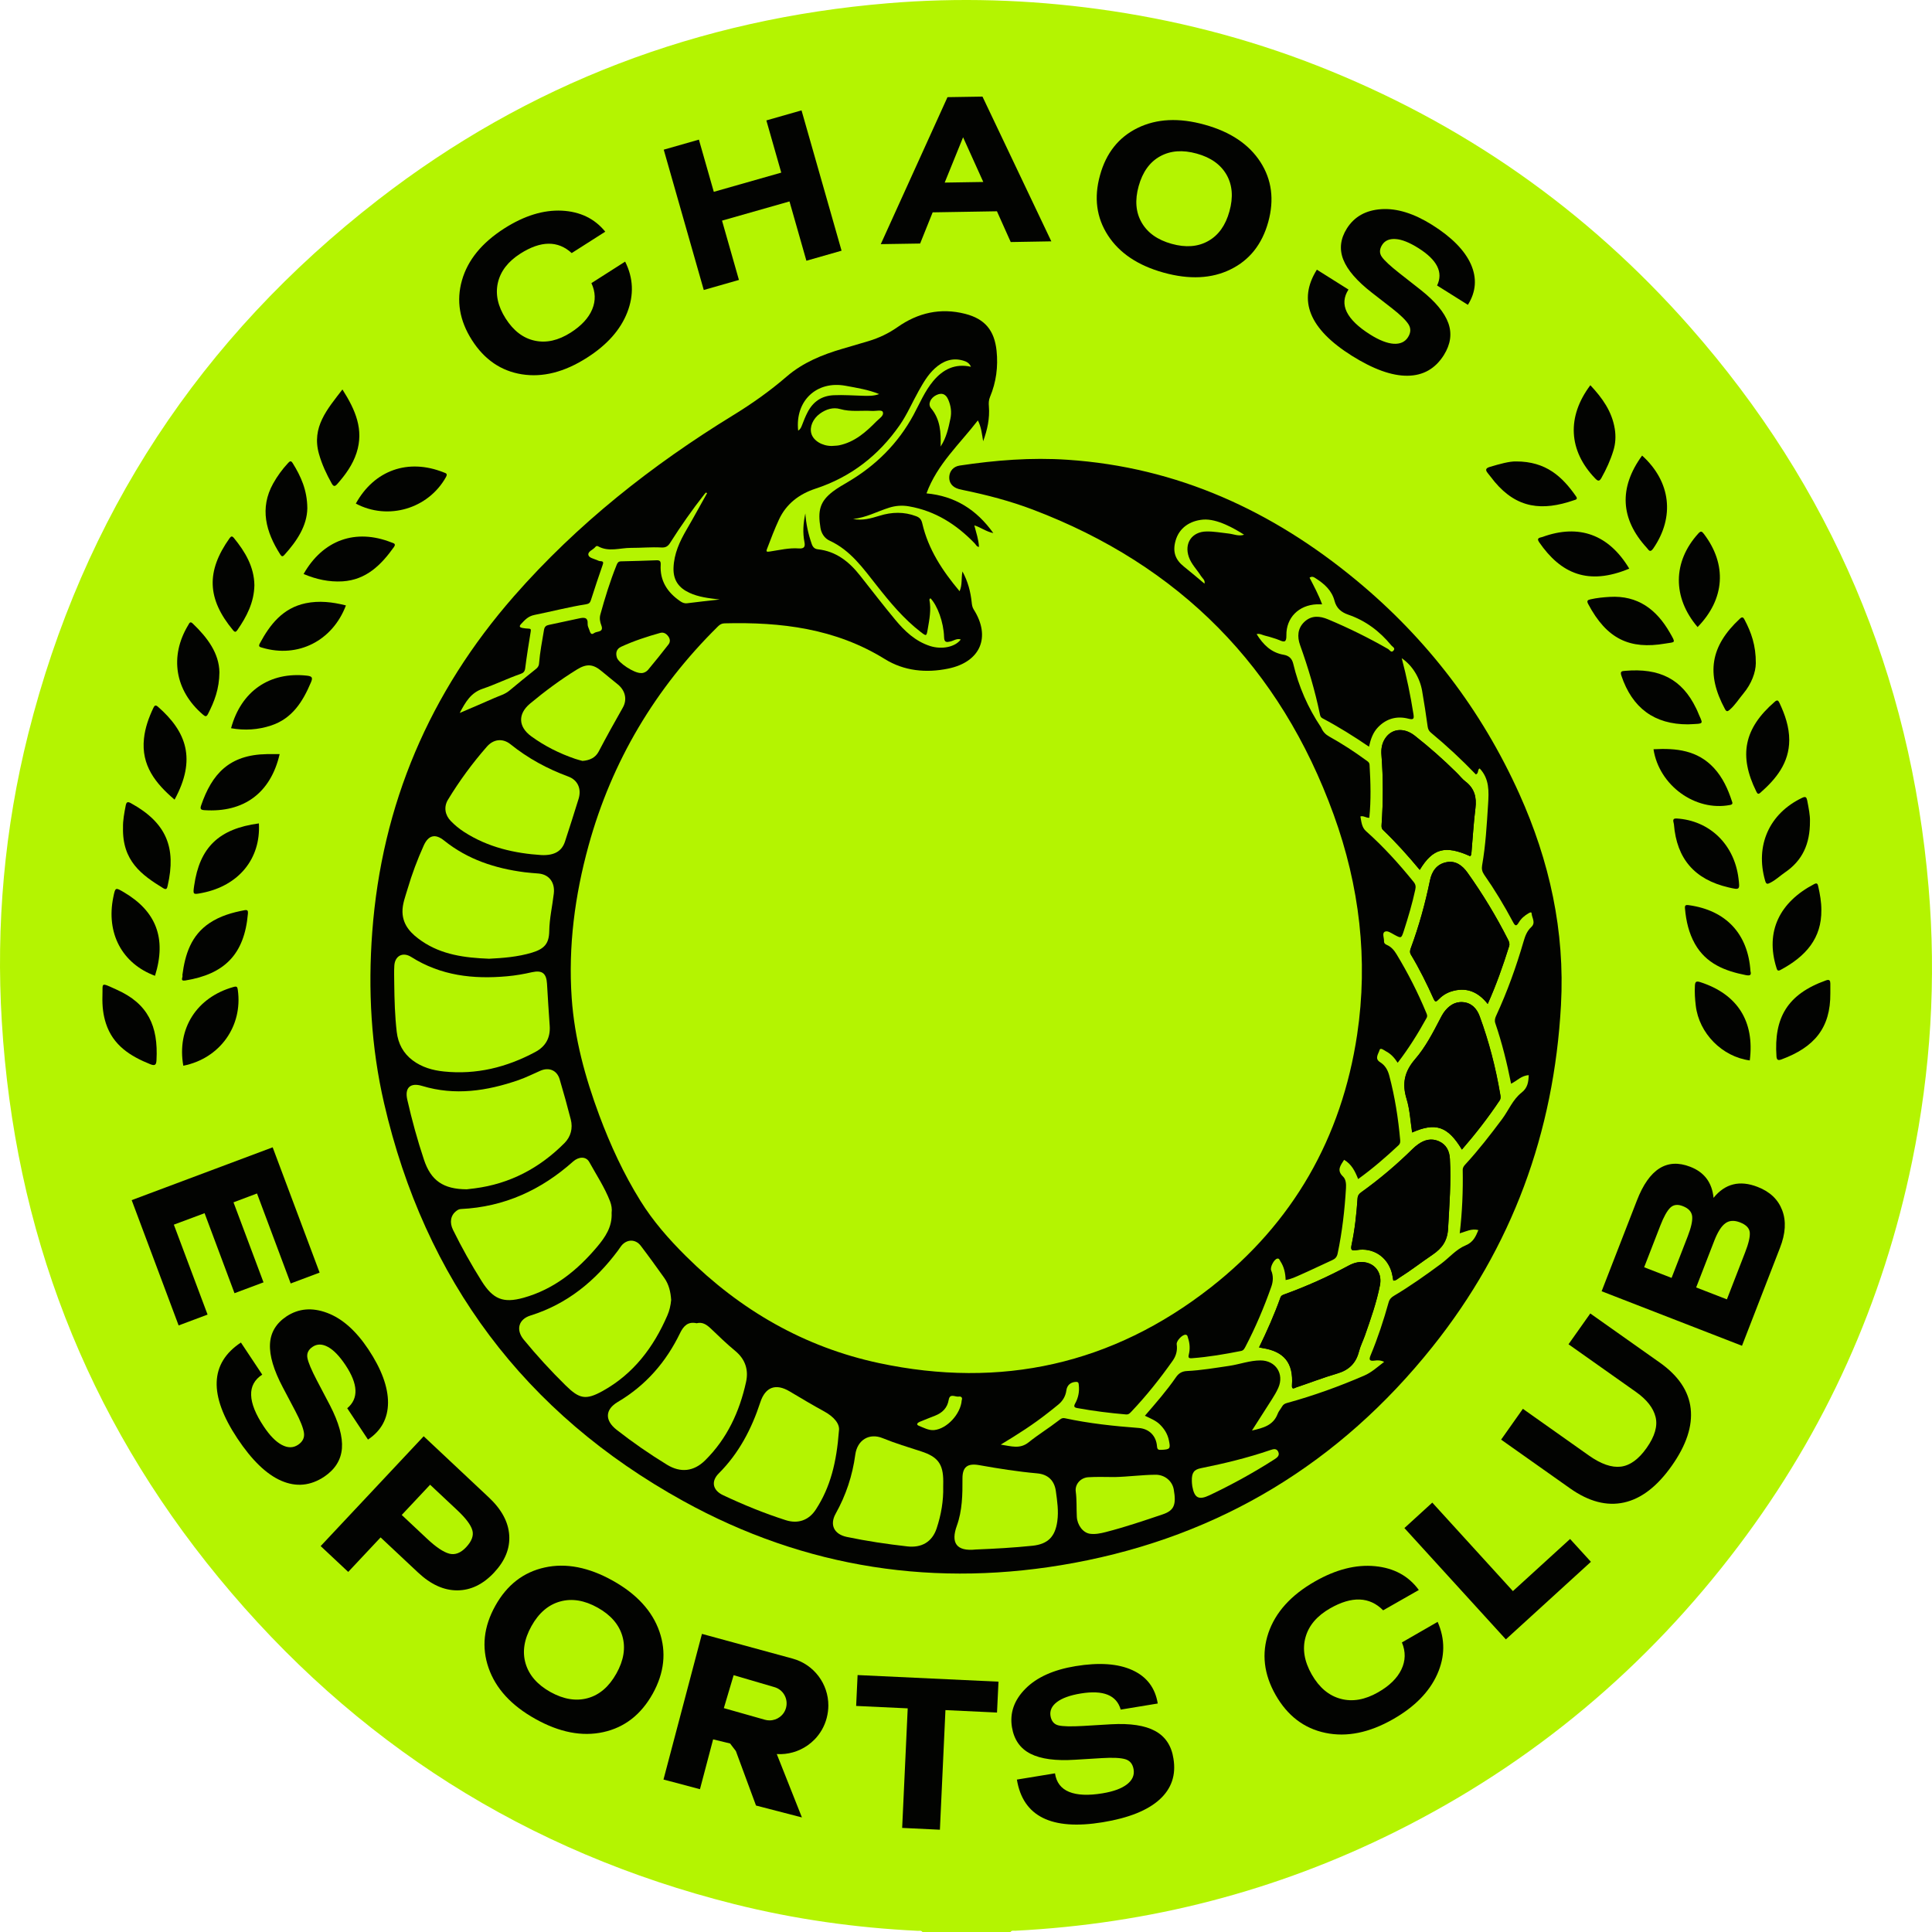 <svg width="100" height="100" viewBox="0 0 100 100" fill="none" xmlns="http://www.w3.org/2000/svg">
<path d="M52.305 100C50.785 100 49.265 100 47.745 100C47.68 99.906 47.584 99.945 47.5 99.939C44.288 99.784 41.122 99.338 38.005 98.557C27.251 95.859 18.344 90.203 11.315 81.655C4.447 73.304 0.752 63.675 0.094 52.887C-0.213 47.858 0.232 42.887 1.459 37.996C4.299 26.692 10.376 17.476 19.567 10.345C27.335 4.322 36.172 0.981 45.96 0.168C49.601 -0.136 53.235 -0.023 56.859 0.471C60.735 1 64.498 1.959 68.138 3.383C75.671 6.33 82.119 10.843 87.464 16.911C94.78 25.217 98.891 34.911 99.824 45.937C100.228 50.696 99.934 55.425 98.972 60.105C97.468 67.416 94.483 74.06 89.987 80.015C85.23 86.317 79.331 91.265 72.263 94.793C66.057 97.892 59.476 99.58 52.554 99.935C52.467 99.942 52.366 99.903 52.305 100Z" fill="#B4F401"/>
<path d="M50.888 22.838C50.824 22.473 50.795 22.108 50.614 21.76C49.672 22.983 48.507 24.029 47.955 25.537C49.423 25.675 50.54 26.369 51.414 27.593C51.027 27.512 50.769 27.296 50.43 27.192C50.527 27.57 50.653 27.925 50.672 28.306C50.553 28.303 50.517 28.193 50.453 28.128C49.507 27.147 48.41 26.444 47.045 26.208C46.696 26.147 46.354 26.172 46.018 26.279C45.399 26.473 44.818 26.799 44.153 26.86C44.634 26.96 45.082 26.831 45.525 26.695C46.163 26.498 46.793 26.479 47.425 26.721C47.616 26.795 47.693 26.899 47.738 27.096C48.048 28.435 48.778 29.542 49.668 30.601C49.817 30.272 49.746 29.943 49.817 29.578C50.104 30.11 50.236 30.63 50.294 31.172C50.307 31.305 50.324 31.428 50.401 31.55C51.301 32.971 50.749 34.265 49.078 34.607C47.932 34.843 46.796 34.73 45.805 34.117C43.243 32.528 40.422 32.189 37.501 32.264C37.353 32.267 37.256 32.328 37.156 32.428C33.925 35.621 31.67 39.388 30.463 43.771C29.753 46.351 29.407 48.981 29.591 51.657C29.736 53.752 30.288 55.767 31.018 57.729C31.592 59.269 32.28 60.76 33.148 62.155C33.803 63.211 34.626 64.147 35.507 65.021C38.315 67.81 41.626 69.728 45.502 70.554C51.811 71.897 57.578 70.622 62.665 66.639C66.922 63.307 69.445 58.895 70.246 53.549C70.827 49.666 70.365 45.847 69.032 42.17C66.266 34.533 61.061 29.262 53.457 26.376C52.289 25.933 51.079 25.617 49.852 25.365C49.775 25.349 49.701 25.333 49.623 25.311C49.294 25.217 49.117 24.991 49.133 24.684C49.149 24.378 49.352 24.145 49.675 24.097C51.524 23.819 53.38 23.671 55.252 23.797C60.938 24.177 65.853 26.437 70.197 30.03C73.864 33.061 76.684 36.754 78.64 41.092C80.205 44.566 81.006 48.197 80.796 52.022C80.434 58.62 78.269 64.55 74.141 69.715C69.349 75.716 63.162 79.489 55.6 80.894C48.484 82.214 41.674 81.184 35.346 77.682C27.155 73.15 21.994 66.245 19.88 57.106C19.206 54.191 19.044 51.228 19.267 48.245C19.761 41.628 22.239 35.84 26.606 30.856C29.882 27.118 33.735 24.077 37.96 21.485C38.934 20.888 39.861 20.23 40.725 19.484C41.568 18.761 42.562 18.357 43.611 18.051C44.059 17.922 44.511 17.789 44.96 17.654C45.495 17.492 45.992 17.257 46.457 16.931C47.513 16.188 48.681 15.92 49.952 16.243C50.982 16.505 51.469 17.102 51.582 18.151C51.669 18.98 51.563 19.778 51.243 20.546C51.175 20.707 51.169 20.866 51.185 21.037C51.234 21.656 51.105 22.25 50.888 22.838Z" fill="#020301"/>
<path d="M94.273 47.106C94.289 48.555 93.483 49.497 92.153 50.207C92.004 50.285 91.982 50.197 91.95 50.097C91.353 48.203 92.127 46.686 93.902 45.76C94.067 45.673 94.086 45.773 94.112 45.883C94.202 46.286 94.276 46.689 94.273 47.106Z" fill="#020301"/>
<path d="M11.96 37.693C12.48 35.769 13.965 34.756 15.891 34.972C16.166 35.004 16.195 35.082 16.095 35.317C15.675 36.311 15.133 37.186 14.039 37.55C13.361 37.776 12.667 37.818 11.96 37.693Z" fill="#020301"/>
<path d="M15.714 29.71C16.714 27.948 18.409 27.344 20.261 28.077C20.371 28.119 20.516 28.138 20.387 28.319C19.725 29.245 18.954 30.013 17.731 30.091C17.03 30.133 16.362 29.984 15.714 29.71Z" fill="#020301"/>
<path d="M17.724 20.159C18.399 21.217 18.844 22.241 18.454 23.442C18.254 24.058 17.883 24.568 17.46 25.049C17.34 25.185 17.266 25.198 17.169 25.023C16.895 24.536 16.663 24.035 16.511 23.5C16.114 22.112 16.94 21.179 17.724 20.159Z" fill="#020301"/>
<path d="M84.33 29.432C82.206 30.32 80.79 29.694 79.666 28.064C79.502 27.828 79.728 27.831 79.837 27.793C81.725 27.105 83.271 27.667 84.33 29.432Z" fill="#020301"/>
<path d="M17.905 31.337C17.208 33.177 15.414 34.074 13.574 33.525C13.467 33.493 13.355 33.48 13.445 33.309C13.977 32.318 14.639 31.473 15.82 31.224C16.524 31.079 17.214 31.16 17.905 31.337Z" fill="#020301"/>
<path d="M83.317 30.895C84.772 30.808 85.743 31.547 86.431 32.747C86.754 33.312 86.721 33.222 86.186 33.312C84.369 33.622 83.171 33.093 82.203 31.26C82.113 31.089 82.184 31.053 82.326 31.021C82.652 30.947 82.984 30.914 83.317 30.895Z" fill="#020301"/>
<path d="M90.604 50.269C90.659 50.469 90.588 50.514 90.365 50.472C89.281 50.259 88.306 49.878 87.728 48.852C87.412 48.29 87.273 47.674 87.215 47.035C87.199 46.867 87.234 46.825 87.412 46.851C89.332 47.116 90.478 48.329 90.604 50.269Z" fill="#020301"/>
<path d="M86.776 42.364C88.487 42.467 89.765 43.703 89.984 45.462C90.058 46.069 90.058 46.069 89.461 45.93C87.712 45.52 86.786 44.455 86.641 42.661C86.634 42.561 86.515 42.354 86.776 42.364Z" fill="#020301"/>
<path d="M18.418 26.065C19.37 24.339 21.123 23.716 22.959 24.449C23.072 24.494 23.185 24.507 23.082 24.694C22.168 26.333 20.084 26.953 18.418 26.065Z" fill="#020301"/>
<path d="M78.472 23.884C80.021 23.881 80.867 24.674 81.577 25.694C81.683 25.846 81.551 25.865 81.47 25.891C79.831 26.459 78.524 26.32 77.365 24.942C77.243 24.797 77.136 24.642 77.013 24.497C76.881 24.339 76.881 24.239 77.101 24.171C77.617 24.016 78.13 23.874 78.472 23.884Z" fill="#020301"/>
<path d="M87.37 37.492C85.63 37.496 84.488 36.65 83.923 34.975C83.846 34.743 83.949 34.736 84.11 34.723C85.905 34.565 87.06 35.156 87.786 36.653C87.806 36.692 87.828 36.731 87.844 36.773C88.141 37.525 88.306 37.444 87.37 37.492Z" fill="#020301"/>
<path d="M8.023 50.507C6.319 49.875 5.483 48.303 5.864 46.441C5.97 45.918 5.97 45.921 6.429 46.192C8.068 47.164 8.633 48.555 8.023 50.507Z" fill="#020301"/>
<path d="M9.488 55.162C9.146 53.239 10.182 51.619 12.086 51.086C12.267 51.034 12.286 51.086 12.309 51.238C12.573 53.119 11.376 54.788 9.488 55.162Z" fill="#020301"/>
<path d="M13.4 42.619C13.503 44.452 12.354 45.846 10.46 46.218C9.982 46.311 9.982 46.311 10.05 45.84C10.334 43.855 11.331 42.897 13.4 42.619Z" fill="#020301"/>
<path d="M90.568 54.888C89.138 54.697 87.941 53.484 87.773 52.054C87.731 51.712 87.709 51.367 87.728 51.021C87.738 50.802 87.806 50.77 88.012 50.837C89.933 51.46 90.826 52.867 90.568 54.888Z" fill="#020301"/>
<path d="M9.44 50.472C9.579 49.394 9.892 48.413 10.85 47.774C11.399 47.409 12.015 47.232 12.658 47.112C12.829 47.08 12.841 47.154 12.832 47.29C12.648 49.413 11.609 50.42 9.592 50.75C9.285 50.798 9.491 50.559 9.44 50.472Z" fill="#020301"/>
<path d="M84.995 23.58C86.489 24.933 86.692 26.763 85.572 28.39C85.401 28.635 85.334 28.461 85.24 28.358C83.868 26.866 83.781 25.246 84.995 23.58Z" fill="#020301"/>
<path d="M13.167 30.291C13.151 31.182 12.767 31.915 12.286 32.612C12.209 32.722 12.157 32.732 12.067 32.625C10.708 30.989 10.669 29.568 11.883 27.857C11.96 27.751 12.015 27.735 12.106 27.845C12.693 28.564 13.155 29.342 13.167 30.291Z" fill="#020301"/>
<path d="M94.738 51.409C94.754 53.219 93.896 54.21 92.208 54.836C92.03 54.901 91.962 54.862 91.95 54.678C91.814 52.69 92.505 51.46 94.515 50.744C94.696 50.679 94.735 50.757 94.738 50.908C94.738 51.076 94.738 51.241 94.738 51.409Z" fill="#020301"/>
<path d="M93.683 42.506C93.689 43.693 93.286 44.545 92.392 45.155C92.137 45.33 91.911 45.549 91.63 45.691C91.478 45.769 91.417 45.778 91.362 45.581C90.839 43.764 91.578 42.106 93.279 41.295C93.466 41.205 93.505 41.27 93.541 41.431C93.618 41.828 93.695 42.222 93.683 42.506Z" fill="#020301"/>
<path d="M87.867 32.457C86.557 30.921 86.579 29.074 87.903 27.615C88.035 27.47 88.086 27.496 88.193 27.635C89.4 29.22 89.284 31.008 87.867 32.457Z" fill="#020301"/>
<path d="M5.302 51.541C5.328 50.85 5.17 50.834 6.045 51.228C7.652 51.948 8.197 53.097 8.1 54.875C8.088 55.104 8.033 55.185 7.781 55.085C6.742 54.668 5.848 54.107 5.48 52.964C5.348 52.548 5.286 52.119 5.302 51.541Z" fill="#020301"/>
<path d="M92.611 38.31C92.605 39.485 91.943 40.305 91.117 41.031C90.998 41.137 90.959 41.073 90.904 40.966C89.994 39.12 90.255 37.709 91.866 36.318C91.998 36.205 92.046 36.263 92.105 36.383C92.392 36.993 92.611 37.622 92.611 38.31Z" fill="#020301"/>
<path d="M15.907 26.311C15.891 27.215 15.372 28.003 14.713 28.729C14.626 28.826 14.571 28.8 14.51 28.706C13.761 27.535 13.426 26.305 14.139 25.026C14.352 24.645 14.607 24.294 14.904 23.974C14.988 23.884 15.055 23.816 15.149 23.971C15.572 24.652 15.901 25.362 15.907 26.311Z" fill="#020301"/>
<path d="M9.036 41.389C8.049 40.55 7.303 39.614 7.452 38.229C7.51 37.667 7.7 37.144 7.939 36.638C8 36.505 8.059 36.479 8.178 36.583C9.646 37.867 10.179 39.291 9.036 41.389Z" fill="#020301"/>
<path d="M11.357 34.798C11.35 35.656 11.095 36.315 10.766 36.954C10.679 37.122 10.618 37.083 10.502 36.986C9.056 35.75 8.762 33.974 9.743 32.354C9.801 32.257 9.837 32.138 9.979 32.276C10.737 33.003 11.341 33.81 11.357 34.798Z" fill="#020301"/>
<path d="M14.474 39.033C14.01 41.05 12.612 42.07 10.576 41.934C10.376 41.921 10.356 41.857 10.408 41.695C10.966 40.066 11.857 39.065 13.813 39.033C14.026 39.029 14.239 39.033 14.474 39.033Z" fill="#020301"/>
<path d="M85.585 38.781C86.757 38.716 87.867 38.829 88.722 39.762C89.168 40.249 89.436 40.837 89.639 41.456C89.668 41.54 89.719 41.634 89.545 41.666C87.748 42.011 85.873 40.656 85.585 38.781Z" fill="#020301"/>
<path d="M6.367 42.832C6.358 42.467 6.432 42.083 6.506 41.699C6.542 41.515 6.6 41.476 6.771 41.57C8.623 42.587 9.127 43.881 8.681 45.83C8.652 45.959 8.63 46.085 8.452 45.975C7.326 45.285 6.325 44.562 6.367 42.832Z" fill="#020301"/>
<path d="M82.316 19.939C82.939 20.601 83.436 21.298 83.581 22.202C83.642 22.586 83.62 22.964 83.507 23.325C83.358 23.816 83.145 24.281 82.894 24.729C82.781 24.936 82.703 24.907 82.558 24.755C81.186 23.325 81.086 21.576 82.316 19.939Z" fill="#020301"/>
<path d="M90.881 34.336C90.872 34.801 90.662 35.388 90.239 35.895C90.004 36.176 89.81 36.492 89.529 36.738C89.416 36.834 89.361 36.844 89.284 36.702C88.299 34.878 88.525 33.445 90.058 32.022C90.187 31.902 90.239 31.963 90.3 32.08C90.639 32.725 90.888 33.397 90.881 34.336Z" fill="#020301"/>
<path d="M70.404 42.264C70.565 42.199 70.701 42.341 70.875 42.328C70.969 41.415 70.943 40.502 70.888 39.588C70.878 39.449 70.782 39.404 70.691 39.339C70.088 38.897 69.458 38.49 68.806 38.126C68.619 38.022 68.487 37.89 68.403 37.7C68.393 37.68 68.384 37.658 68.374 37.642C67.696 36.631 67.219 35.534 66.938 34.355C66.87 34.071 66.702 33.936 66.444 33.891C65.799 33.781 65.385 33.374 65.043 32.822C65.211 32.777 65.344 32.874 65.482 32.903C65.624 32.932 65.76 32.98 65.899 33.022C66.005 33.054 66.112 33.087 66.215 33.132C66.467 33.242 66.589 33.261 66.583 32.89C66.567 31.967 67.228 31.321 68.154 31.279C68.232 31.276 68.309 31.279 68.432 31.279C68.248 30.779 68.009 30.343 67.783 29.901C67.922 29.804 68.019 29.881 68.119 29.946C68.561 30.23 68.936 30.569 69.074 31.098C69.174 31.479 69.42 31.689 69.784 31.815C70.681 32.122 71.414 32.674 72.014 33.406C72.076 33.481 72.24 33.542 72.127 33.674C72.011 33.813 71.93 33.642 71.856 33.597C70.849 33.019 69.81 32.506 68.739 32.057C68.306 31.876 67.883 31.844 67.519 32.183C67.157 32.522 67.138 32.961 67.293 33.393C67.712 34.562 68.064 35.747 68.316 36.96C68.335 37.051 68.355 37.128 68.448 37.177C69.278 37.616 70.068 38.109 70.859 38.649C70.946 38.255 71.066 37.909 71.333 37.635C71.769 37.186 72.308 37.047 72.899 37.199C73.176 37.27 73.196 37.196 73.16 36.964C73.008 35.995 72.808 35.036 72.553 34.068C73.089 34.433 73.486 35.059 73.609 35.76C73.718 36.376 73.809 36.993 73.896 37.612C73.915 37.745 73.964 37.838 74.064 37.922C74.883 38.6 75.658 39.323 76.391 40.085C76.549 40.027 76.465 39.824 76.588 39.775C77.097 40.311 77.065 40.973 77.023 41.631C76.955 42.69 76.897 43.749 76.713 44.798C76.684 44.969 76.713 45.117 76.817 45.269C77.368 46.057 77.862 46.877 78.314 47.726C78.414 47.913 78.479 47.974 78.611 47.748C78.731 47.545 78.911 47.39 79.118 47.271C79.173 47.238 79.273 47.183 79.276 47.277C79.289 47.513 79.508 47.758 79.253 47.99C79.04 48.187 78.94 48.449 78.863 48.72C78.479 50.04 78.017 51.328 77.439 52.577C77.381 52.703 77.349 52.826 77.398 52.965C77.743 53.978 78.001 55.015 78.214 56.093C78.524 55.938 78.756 55.667 79.127 55.651C79.111 56.006 79.076 56.303 78.756 56.554C78.301 56.909 78.088 57.468 77.749 57.923C77.146 58.73 76.533 59.524 75.852 60.263C75.774 60.347 75.71 60.425 75.71 60.554C75.729 61.638 75.687 62.72 75.555 63.837C75.884 63.74 76.174 63.578 76.52 63.669C76.381 64.011 76.249 64.298 75.868 64.457C75.371 64.66 75.016 65.096 74.587 65.415C73.796 65.999 72.996 66.568 72.15 67.071C72.008 67.155 71.918 67.252 71.872 67.42C71.614 68.343 71.314 69.257 70.946 70.141C70.849 70.373 70.872 70.461 71.146 70.425C71.291 70.406 71.453 70.396 71.643 70.49C71.288 70.761 70.991 71.038 70.607 71.203C69.307 71.765 67.974 72.246 66.609 72.62C66.489 72.652 66.412 72.707 66.354 72.811C66.283 72.936 66.179 73.049 66.131 73.182C65.902 73.782 65.379 73.911 64.801 74.044C65.163 73.479 65.505 72.949 65.841 72.417C65.96 72.23 66.076 72.036 66.166 71.832C66.483 71.113 66.028 70.415 65.243 70.415C64.692 70.415 64.172 70.615 63.63 70.696C62.9 70.803 62.174 70.929 61.438 70.964C61.184 70.977 61.013 71.074 60.867 71.287C60.386 71.984 59.828 72.623 59.26 73.279C59.544 73.417 59.818 73.521 60.028 73.724C60.267 73.957 60.435 74.224 60.502 74.554C60.593 74.99 60.564 75.022 60.106 75.044C59.954 75.051 59.899 75.028 59.886 74.857C59.844 74.325 59.486 73.95 58.934 73.911C57.653 73.814 56.378 73.679 55.119 73.408C54.968 73.376 54.89 73.453 54.793 73.527C54.29 73.918 53.745 74.25 53.251 74.647C52.786 75.022 52.347 74.854 51.798 74.773C52.689 74.237 53.493 73.721 54.248 73.124C54.432 72.978 54.619 72.836 54.797 72.685C55.016 72.497 55.155 72.259 55.194 71.971C55.229 71.694 55.419 71.535 55.697 71.526C55.846 71.523 55.829 71.629 55.839 71.703C55.875 72.033 55.813 72.352 55.652 72.639C55.565 72.798 55.597 72.853 55.762 72.882C56.597 73.033 57.437 73.14 58.282 73.211C58.418 73.224 58.486 73.143 58.563 73.062C59.341 72.242 60.041 71.361 60.693 70.438C60.877 70.18 60.951 69.899 60.906 69.582C60.88 69.405 61.196 69.073 61.367 69.085C61.471 69.095 61.471 69.189 61.493 69.257C61.587 69.537 61.603 69.828 61.532 70.115C61.493 70.27 61.532 70.312 61.69 70.302C62.549 70.238 63.394 70.093 64.24 69.925C64.369 69.899 64.411 69.802 64.466 69.702C64.989 68.701 65.427 67.665 65.802 66.603C65.902 66.319 65.915 66.038 65.795 65.754C65.728 65.596 65.941 65.186 66.105 65.147C66.212 65.121 66.231 65.218 66.27 65.28C66.46 65.567 66.534 65.89 66.544 66.254C66.828 66.209 67.073 66.087 67.322 65.977C67.874 65.735 68.413 65.47 68.961 65.222C69.113 65.154 69.197 65.063 69.236 64.883C69.471 63.766 69.6 62.636 69.668 61.496C69.681 61.28 69.665 61.041 69.513 60.896C69.168 60.567 69.394 60.315 69.571 60.031C69.959 60.26 70.139 60.625 70.297 61.028C71.053 60.483 71.734 59.892 72.392 59.276C72.476 59.195 72.482 59.111 72.473 59.004C72.373 57.881 72.198 56.767 71.908 55.673C71.83 55.379 71.695 55.141 71.43 54.976C71.133 54.792 71.353 54.54 71.404 54.353C71.446 54.201 71.63 54.356 71.73 54.411C71.982 54.54 72.172 54.743 72.344 55.008C72.918 54.263 73.399 53.488 73.841 52.687C73.899 52.581 73.854 52.493 73.815 52.403C73.383 51.361 72.87 50.357 72.285 49.391C72.163 49.188 72.011 49.007 71.785 48.91C71.695 48.872 71.63 48.817 71.637 48.714C71.643 48.549 71.537 48.32 71.659 48.236C71.798 48.142 71.995 48.287 72.15 48.371C72.531 48.578 72.531 48.581 72.663 48.178C72.889 47.477 73.099 46.77 73.254 46.05C73.289 45.892 73.276 45.782 73.173 45.653C72.415 44.714 71.605 43.82 70.701 43.016C70.481 42.819 70.465 42.529 70.414 42.258L70.404 42.264ZM73.486 45.024C74.164 43.904 74.806 43.739 76.1 44.317C76.162 44.256 76.158 44.175 76.165 44.097C76.229 43.342 76.275 42.584 76.368 41.831C76.436 41.27 76.32 40.811 75.855 40.453C75.687 40.327 75.558 40.153 75.406 40.004C74.716 39.32 73.99 38.678 73.225 38.077C72.65 37.625 71.992 37.712 71.666 38.268C71.517 38.52 71.482 38.794 71.504 39.075C71.598 40.279 71.595 41.483 71.511 42.687C71.504 42.79 71.504 42.88 71.588 42.961C72.257 43.6 72.873 44.288 73.486 45.024ZM75.668 59.502C76.374 58.688 77.026 57.849 77.617 56.958C77.688 56.848 77.665 56.745 77.646 56.635C77.414 55.26 77.065 53.914 76.584 52.603C76.436 52.2 76.165 51.906 75.713 51.87C75.284 51.838 74.971 52.071 74.729 52.403C74.658 52.503 74.603 52.613 74.545 52.723C74.164 53.456 73.78 54.201 73.244 54.821C72.692 55.46 72.557 56.083 72.802 56.88C72.973 57.432 72.999 58.029 73.089 58.617C74.309 58.078 74.942 58.297 75.668 59.502ZM77.004 51.964C77.452 50.963 77.798 49.976 78.111 48.978C78.153 48.849 78.111 48.743 78.053 48.63C77.443 47.422 76.742 46.27 75.958 45.169C75.69 44.795 75.338 44.527 74.854 44.63C74.364 44.733 74.115 45.095 74.015 45.569C73.77 46.761 73.447 47.932 73.025 49.072C72.983 49.188 72.957 49.291 73.031 49.417C73.476 50.153 73.854 50.925 74.206 51.706C74.27 51.851 74.319 51.87 74.435 51.754C74.622 51.557 74.845 51.406 75.103 51.322C75.865 51.08 76.484 51.306 77.004 51.964ZM65.169 69.741C65.24 69.757 65.282 69.766 65.327 69.773C66.463 69.944 66.954 70.548 66.87 71.697C66.851 71.962 67.009 71.839 67.093 71.81C67.799 71.574 68.497 71.3 69.213 71.093C69.813 70.919 70.178 70.57 70.336 69.963C70.41 69.673 70.549 69.402 70.649 69.118C70.949 68.266 71.249 67.413 71.424 66.526C71.537 65.954 71.246 65.483 70.736 65.354C70.404 65.27 70.094 65.351 69.8 65.509C68.739 66.08 67.641 66.571 66.509 66.984C66.412 67.019 66.315 67.045 66.276 67.155C65.963 68.033 65.586 68.888 65.169 69.741ZM72.118 66.284C72.253 66.29 72.331 66.2 72.421 66.141C73.015 65.767 73.57 65.335 74.151 64.941C74.641 64.608 74.916 64.221 74.951 63.591C75.016 62.387 75.113 61.187 75.045 59.979C75.022 59.572 74.858 59.24 74.47 59.069C74.086 58.901 73.728 58.992 73.399 59.23C73.299 59.301 73.205 59.382 73.118 59.466C72.289 60.283 71.404 61.032 70.459 61.709C70.346 61.79 70.278 61.877 70.265 62.032C70.21 62.846 70.123 63.656 69.952 64.453C69.897 64.718 69.978 64.747 70.22 64.705C71.059 64.56 71.808 65.047 72.034 65.867C72.073 66.003 72.089 66.145 72.118 66.284Z" fill="#B4F401"/>
<path d="M20.406 50.918C20.406 50.605 20.39 50.292 20.41 49.982C20.442 49.472 20.848 49.259 21.281 49.53C22.814 50.502 24.495 50.692 26.254 50.531C26.687 50.492 27.113 50.418 27.535 50.321C28.068 50.205 28.281 50.382 28.313 50.918C28.355 51.641 28.4 52.364 28.452 53.087C28.497 53.711 28.245 54.166 27.697 54.456C26.219 55.247 24.653 55.634 22.975 55.46C22.401 55.402 21.839 55.244 21.362 54.886C20.868 54.517 20.606 54.011 20.535 53.413C20.439 52.587 20.416 51.754 20.406 50.918Z" fill="#B4F401"/>
<path d="M24.16 61.558C22.933 61.554 22.301 61.096 21.946 60.031C21.604 59.008 21.32 57.971 21.081 56.919C20.939 56.296 21.242 56.022 21.855 56.209C23.55 56.722 25.202 56.47 26.829 55.909C27.216 55.776 27.584 55.589 27.961 55.425C28.413 55.224 28.83 55.395 28.968 55.864C29.172 56.554 29.365 57.245 29.543 57.942C29.659 58.401 29.546 58.833 29.217 59.166C27.929 60.46 26.393 61.274 24.57 61.509C24.395 61.532 24.231 61.551 24.16 61.558Z" fill="#B4F401"/>
<path d="M31.657 62.775C31.695 63.501 31.328 64.034 30.908 64.534C29.878 65.757 28.668 66.735 27.093 67.174C26.044 67.465 25.518 67.245 24.931 66.312C24.392 65.454 23.898 64.573 23.45 63.662C23.256 63.269 23.324 62.901 23.624 62.675C23.695 62.62 23.769 62.581 23.866 62.578C26.099 62.471 28.007 61.596 29.662 60.121C29.956 59.86 30.334 59.844 30.501 60.147C30.872 60.819 31.299 61.461 31.576 62.178C31.65 62.371 31.686 62.584 31.657 62.775Z" fill="#B4F401"/>
<path d="M34.739 67.287C34.713 67.562 34.655 67.83 34.542 68.088C33.829 69.734 32.789 71.113 31.195 71.997C30.321 72.481 29.991 72.41 29.278 71.71C28.513 70.958 27.79 70.17 27.109 69.341C26.69 68.831 26.838 68.285 27.458 68.091C29.362 67.497 30.814 66.3 31.989 64.724C32.05 64.644 32.099 64.557 32.163 64.479C32.444 64.134 32.893 64.124 33.164 64.479C33.583 65.028 33.987 65.59 34.387 66.151C34.623 66.484 34.713 66.874 34.739 67.287Z" fill="#B4F401"/>
<path d="M25.315 49.624C24.047 49.575 22.859 49.417 21.826 48.707C21.297 48.342 20.852 47.91 20.832 47.209C20.823 46.793 20.981 46.402 21.097 46.008C21.323 45.24 21.604 44.491 21.933 43.762C22.175 43.229 22.527 43.136 22.988 43.507C24.208 44.488 25.628 44.95 27.155 45.147C27.397 45.179 27.642 45.192 27.887 45.214C28.436 45.269 28.73 45.689 28.665 46.247C28.591 46.896 28.439 47.532 28.429 48.191C28.42 48.846 28.171 49.114 27.539 49.307C26.793 49.533 26.028 49.588 25.315 49.624Z" fill="#B4F401"/>
<path d="M36.056 68.491C36.365 68.411 36.582 68.569 36.795 68.769C37.208 69.163 37.614 69.56 38.053 69.921C38.579 70.354 38.754 70.906 38.615 71.535C38.276 73.072 37.634 74.463 36.498 75.587C35.91 76.168 35.223 76.242 34.523 75.813C33.619 75.261 32.748 74.657 31.915 74.005C31.299 73.521 31.311 72.959 31.976 72.565C33.425 71.71 34.474 70.502 35.2 69.001C35.378 68.637 35.607 68.388 36.056 68.491Z" fill="#B4F401"/>
<path d="M43.423 74.06C43.301 75.68 42.985 76.971 42.229 78.13C41.868 78.689 41.303 78.889 40.664 78.682C39.554 78.327 38.476 77.885 37.421 77.388C36.888 77.136 36.791 76.674 37.205 76.261C38.244 75.222 38.902 73.963 39.354 72.581C39.615 71.787 40.154 71.59 40.874 72.02C41.465 72.371 42.058 72.727 42.662 73.056C43.175 73.337 43.482 73.708 43.423 74.06Z" fill="#B4F401"/>
<path d="M28.032 44.259C26.658 44.172 25.257 43.865 24.008 43.052C23.763 42.893 23.54 42.709 23.337 42.5C23.03 42.187 22.962 41.767 23.185 41.396C23.776 40.421 24.45 39.504 25.202 38.645C25.547 38.252 26.022 38.2 26.428 38.526C27.332 39.255 28.333 39.794 29.417 40.195C29.907 40.376 30.104 40.831 29.95 41.341C29.72 42.083 29.485 42.822 29.243 43.562C29.081 44.052 28.701 44.285 28.032 44.259Z" fill="#B4F401"/>
<path d="M48.82 76.942C48.839 77.685 48.713 78.405 48.481 79.108C48.245 79.819 47.693 80.125 46.958 80.041C45.905 79.922 44.863 79.767 43.83 79.551C43.172 79.412 42.93 78.928 43.256 78.343C43.788 77.391 44.124 76.374 44.269 75.296C44.372 74.531 44.995 74.153 45.692 74.441C46.338 74.705 47.009 74.906 47.674 75.122C48.542 75.403 48.823 75.774 48.823 76.681C48.82 76.765 48.82 76.855 48.82 76.942Z" fill="#B4F401"/>
<path d="M50.508 80.202C49.488 80.311 49.21 79.847 49.526 78.972C49.807 78.198 49.823 77.359 49.817 76.532C49.814 75.925 50.078 75.729 50.682 75.835C51.676 76.013 52.676 76.171 53.683 76.261C54.235 76.31 54.574 76.623 54.651 77.181C54.722 77.697 54.8 78.21 54.726 78.74C54.616 79.534 54.245 79.924 53.438 80.008C52.467 80.108 51.489 80.163 50.508 80.202Z" fill="#B4F401"/>
<path d="M30.15 39.385C30.046 39.355 29.907 39.326 29.772 39.278C28.959 39 28.197 38.62 27.5 38.113C26.822 37.622 26.796 36.954 27.432 36.421C28.203 35.779 29.007 35.182 29.859 34.656C30.372 34.339 30.705 34.368 31.16 34.756C31.431 34.988 31.715 35.204 31.989 35.434C32.364 35.747 32.477 36.208 32.234 36.631C31.805 37.383 31.386 38.142 30.982 38.91C30.818 39.214 30.534 39.355 30.15 39.385Z" fill="#B4F401"/>
<path d="M41.684 26.576C41.578 27.067 41.539 27.564 41.639 28.064C41.687 28.309 41.613 28.406 41.348 28.387C40.845 28.348 40.351 28.471 39.857 28.545C39.703 28.568 39.641 28.571 39.696 28.425C39.893 27.906 40.09 27.386 40.322 26.886C40.703 26.072 41.368 25.572 42.207 25.294C44.03 24.697 45.467 23.584 46.56 22.018C46.951 21.459 47.216 20.83 47.548 20.239C47.784 19.82 48.023 19.4 48.381 19.074C48.797 18.693 49.278 18.496 49.852 18.664C50.023 18.712 50.178 18.793 50.256 18.984C49.43 18.8 48.803 19.122 48.303 19.723C47.864 20.249 47.603 20.885 47.28 21.482C46.483 22.951 45.344 24.084 43.911 24.933C43.643 25.091 43.369 25.246 43.12 25.433C42.426 25.959 42.323 26.44 42.468 27.328C42.514 27.606 42.675 27.864 42.943 27.986C44.027 28.484 44.679 29.423 45.386 30.314C46.07 31.182 46.777 32.034 47.661 32.715C47.952 32.938 47.955 32.935 48.019 32.567C48.106 32.063 48.206 31.56 48.106 31.043C48.103 31.021 48.139 30.992 48.158 30.963C48.52 31.337 48.842 32.202 48.865 32.974C48.871 33.261 48.997 33.248 49.191 33.203C49.368 33.161 49.53 33.029 49.73 33.1C49.439 33.49 48.755 33.632 48.145 33.439C47.377 33.193 46.822 32.664 46.328 32.067C45.709 31.321 45.115 30.549 44.514 29.788C43.95 29.074 43.278 28.535 42.336 28.432C42.158 28.413 42.071 28.316 42.013 28.151C41.833 27.635 41.723 27.118 41.684 26.576Z" fill="#B4F401"/>
<path d="M36.598 25.527C36.246 26.153 35.904 26.786 35.542 27.405C35.181 28.025 34.884 28.658 34.861 29.4C34.842 30.036 35.139 30.433 35.688 30.685C36.156 30.901 36.659 30.963 37.253 31.03C36.63 31.102 36.097 31.153 35.568 31.224C35.417 31.244 35.304 31.186 35.197 31.111C34.542 30.659 34.148 30.056 34.197 29.233C34.206 29.049 34.155 28.994 33.984 29C33.37 29.023 32.757 29.042 32.141 29.055C31.999 29.058 31.957 29.139 31.912 29.252C31.576 30.088 31.311 30.947 31.073 31.812C31.021 32.005 31.056 32.189 31.124 32.367C31.27 32.745 30.892 32.661 30.753 32.767C30.576 32.906 30.543 32.706 30.498 32.59C30.463 32.496 30.411 32.396 30.417 32.302C30.44 31.934 30.224 31.954 29.972 32.009C29.453 32.122 28.93 32.231 28.41 32.344C28.274 32.373 28.187 32.428 28.158 32.599C28.061 33.18 27.948 33.758 27.9 34.349C27.887 34.491 27.82 34.565 27.719 34.643C27.268 35.004 26.816 35.369 26.37 35.743C26.141 35.937 25.86 36.008 25.599 36.124C25.025 36.379 24.444 36.625 23.795 36.902C24.102 36.324 24.369 35.86 24.983 35.65C25.641 35.427 26.274 35.114 26.935 34.885C27.087 34.833 27.161 34.765 27.184 34.591C27.264 33.952 27.368 33.316 27.471 32.68C27.487 32.577 27.471 32.541 27.364 32.538C27.255 32.535 27.142 32.522 27.035 32.502C26.909 32.48 26.855 32.422 26.964 32.306C27.164 32.096 27.319 31.899 27.668 31.828C28.558 31.65 29.44 31.418 30.34 31.276C30.485 31.253 30.543 31.198 30.585 31.063C30.776 30.459 30.979 29.862 31.186 29.262C31.227 29.142 31.263 29.049 31.076 29.045C31.011 29.045 30.947 29.01 30.885 28.984C30.724 28.916 30.476 28.871 30.453 28.716C30.427 28.538 30.692 28.461 30.808 28.319C30.843 28.274 30.892 28.241 30.953 28.274C31.508 28.587 32.092 28.355 32.66 28.358C33.183 28.361 33.709 28.309 34.232 28.338C34.452 28.351 34.571 28.28 34.687 28.096C35.236 27.231 35.823 26.389 36.459 25.582C36.485 25.549 36.511 25.52 36.54 25.491C36.562 25.507 36.582 25.517 36.598 25.527Z" fill="#B4F401"/>
<path d="M57.698 76.452C58.402 76.436 59.099 76.339 59.802 76.332C60.283 76.326 60.677 76.652 60.754 77.097C60.893 77.891 60.77 78.185 60.177 78.385C59.202 78.714 58.224 79.046 57.227 79.301C56.965 79.369 56.681 79.424 56.42 79.388C56.046 79.337 55.755 78.924 55.736 78.504C55.713 78.072 55.739 77.639 55.681 77.204C55.629 76.823 55.936 76.484 56.33 76.461C56.785 76.432 57.243 76.452 57.698 76.452Z" fill="#B4F401"/>
<path d="M43.049 23.083C42.549 23.083 42.103 22.808 41.997 22.447C41.894 22.098 42.075 21.672 42.442 21.408C42.755 21.182 43.12 21.066 43.485 21.172C44.033 21.33 44.585 21.237 45.134 21.269C45.331 21.282 45.644 21.198 45.692 21.321C45.77 21.514 45.508 21.663 45.366 21.808C44.818 22.366 44.237 22.883 43.43 23.05C43.294 23.076 43.165 23.07 43.049 23.083Z" fill="#B4F401"/>
<path d="M61.69 76.661C61.677 76.229 61.8 76.064 62.161 75.993C63.378 75.748 64.582 75.457 65.757 75.054C65.915 74.999 66.076 74.96 66.16 75.141C66.25 75.335 66.115 75.438 65.96 75.538C64.882 76.229 63.765 76.842 62.61 77.391C62.048 77.658 61.822 77.542 61.713 76.929C61.693 76.816 61.693 76.703 61.69 76.661Z" fill="#B4F401"/>
<path d="M33.167 34.836C32.812 34.839 32.018 34.313 31.931 34.039C31.857 33.806 31.902 33.59 32.147 33.477C32.802 33.174 33.487 32.951 34.177 32.758C34.345 32.712 34.484 32.796 34.584 32.929C34.687 33.067 34.707 33.225 34.597 33.361C34.255 33.8 33.909 34.236 33.551 34.662C33.445 34.788 33.283 34.852 33.167 34.836Z" fill="#B4F401"/>
<path d="M62.352 30.216C61.993 29.916 61.639 29.613 61.274 29.322C60.825 28.964 60.687 28.548 60.848 27.983C61.035 27.322 61.587 26.954 62.268 26.895C63.001 26.834 63.914 27.37 64.395 27.677C64.107 27.77 63.859 27.647 63.607 27.618C63.22 27.576 62.839 27.502 62.449 27.509C61.7 27.518 61.283 28.112 61.535 28.832C61.668 29.209 61.958 29.484 62.161 29.813C62.239 29.936 62.394 30.029 62.342 30.21L62.352 30.216Z" fill="#B4F401"/>
<path d="M45.505 20.397C45.228 20.501 44.944 20.494 44.66 20.485C44.159 20.472 43.659 20.433 43.156 20.456C42.526 20.485 42.087 20.788 41.803 21.333C41.69 21.549 41.6 21.776 41.513 22.005C41.471 22.118 41.426 22.221 41.313 22.289C41.148 20.743 42.271 19.691 43.769 19.968C44.359 20.078 44.947 20.168 45.505 20.397Z" fill="#B4F401"/>
<path d="M49.778 72.481C49.727 73.178 49.023 73.956 48.348 74.021C48.077 74.046 47.813 73.901 47.558 73.798C47.393 73.73 47.503 73.637 47.6 73.595C47.864 73.482 48.135 73.382 48.4 73.275C48.774 73.127 49.033 72.878 49.104 72.459C49.165 72.1 49.436 72.313 49.617 72.288C49.752 72.265 49.83 72.336 49.778 72.481Z" fill="#B4F401"/>
<path d="M48.687 23.086C48.707 22.389 48.674 21.711 48.19 21.13C48.01 20.914 48.168 20.591 48.465 20.449C48.745 20.314 48.952 20.384 49.081 20.685C49.217 20.998 49.265 21.327 49.194 21.666C49.091 22.163 48.981 22.66 48.697 23.092L48.687 23.086Z" fill="#B4F401"/>
<path d="M48.694 23.093C48.684 23.103 48.671 23.112 48.661 23.122C48.671 23.109 48.678 23.099 48.687 23.086C48.687 23.086 48.694 23.093 48.694 23.093Z" fill="#B4F401"/>
<path d="M70.407 42.264V42.254L70.404 42.264H70.407Z" fill="#B4F401"/>
<path d="M62.345 30.211C62.352 30.211 62.358 30.211 62.368 30.211C62.365 30.214 62.358 30.214 62.355 30.217C62.352 30.217 62.345 30.211 62.345 30.211Z" fill="#B4F401"/>
<path d="M73.486 45.024C72.873 44.288 72.256 43.6 71.588 42.961C71.504 42.88 71.504 42.79 71.511 42.687C71.595 41.483 71.598 40.279 71.504 39.075C71.482 38.794 71.517 38.519 71.666 38.268C71.992 37.716 72.65 37.625 73.225 38.077C73.99 38.678 74.716 39.32 75.406 40.004C75.558 40.153 75.687 40.327 75.855 40.453C76.32 40.808 76.439 41.267 76.368 41.831C76.274 42.584 76.233 43.342 76.165 44.097C76.158 44.175 76.158 44.256 76.097 44.317C74.806 43.739 74.164 43.904 73.486 45.024Z" fill="#020301"/>
<path d="M75.668 59.502C74.942 58.297 74.309 58.078 73.096 58.617C73.005 58.033 72.976 57.436 72.808 56.88C72.563 56.083 72.699 55.46 73.25 54.821C73.786 54.201 74.17 53.455 74.551 52.723C74.609 52.613 74.664 52.503 74.735 52.403C74.977 52.071 75.29 51.838 75.719 51.87C76.171 51.906 76.442 52.2 76.591 52.603C77.072 53.914 77.42 55.26 77.653 56.635C77.672 56.742 77.695 56.848 77.624 56.958C77.026 57.849 76.374 58.691 75.668 59.502Z" fill="#020301"/>
<path d="M77.004 51.964C76.481 51.306 75.865 51.076 75.103 51.322C74.845 51.406 74.622 51.557 74.435 51.754C74.322 51.874 74.273 51.854 74.206 51.706C73.854 50.922 73.473 50.153 73.031 49.417C72.957 49.291 72.979 49.188 73.025 49.072C73.447 47.929 73.77 46.761 74.015 45.569C74.112 45.095 74.364 44.733 74.854 44.63C75.342 44.527 75.69 44.795 75.958 45.169C76.742 46.27 77.439 47.422 78.053 48.63C78.111 48.743 78.15 48.849 78.111 48.978C77.798 49.976 77.452 50.964 77.004 51.964Z" fill="#020301"/>
<path d="M65.169 69.741C65.586 68.888 65.966 68.033 66.279 67.155C66.318 67.045 66.415 67.019 66.512 66.984C67.645 66.574 68.742 66.08 69.804 65.509C70.094 65.351 70.407 65.27 70.74 65.354C71.249 65.483 71.54 65.954 71.427 66.526C71.253 67.413 70.949 68.266 70.653 69.118C70.552 69.402 70.414 69.673 70.339 69.963C70.184 70.567 69.817 70.916 69.216 71.093C68.5 71.303 67.806 71.574 67.096 71.81C67.012 71.839 66.854 71.962 66.873 71.697C66.957 70.548 66.467 69.944 65.331 69.773C65.282 69.766 65.24 69.757 65.169 69.741Z" fill="#020301"/>
<path d="M72.118 66.284C72.092 66.145 72.073 66.003 72.037 65.867C71.811 65.047 71.059 64.557 70.223 64.705C69.981 64.747 69.9 64.718 69.955 64.453C70.126 63.656 70.213 62.846 70.268 62.032C70.278 61.877 70.346 61.79 70.462 61.709C71.408 61.032 72.292 60.283 73.121 59.466C73.209 59.379 73.302 59.301 73.402 59.23C73.731 58.995 74.09 58.901 74.474 59.069C74.864 59.24 75.025 59.573 75.048 59.979C75.116 61.187 75.019 62.387 74.954 63.591C74.922 64.221 74.648 64.605 74.154 64.941C73.573 65.335 73.018 65.767 72.424 66.141C72.327 66.2 72.25 66.29 72.118 66.284Z" fill="#020301"/>
<path d="M31.328 11.992L29.591 13.099C28.878 12.444 27.99 12.453 26.932 13.128C26.296 13.535 25.909 14.035 25.77 14.636C25.634 15.233 25.767 15.849 26.174 16.488C26.58 17.124 27.084 17.508 27.684 17.634C28.284 17.764 28.901 17.621 29.54 17.215C30.095 16.86 30.466 16.459 30.653 16.011C30.84 15.562 30.824 15.11 30.611 14.655L32.357 13.541C32.783 14.39 32.819 15.265 32.467 16.169C32.115 17.073 31.418 17.857 30.375 18.519C29.214 19.261 28.09 19.545 27.013 19.374C25.935 19.203 25.07 18.612 24.427 17.602C23.782 16.592 23.611 15.559 23.911 14.51C24.211 13.457 24.944 12.563 26.106 11.821C27.135 11.165 28.126 10.859 29.081 10.904C30.027 10.952 30.779 11.314 31.328 11.992Z" fill="#020301"/>
<path d="M36.175 7.227L36.946 9.929L40.438 8.935L39.667 6.233L41.487 5.713L43.559 12.976L41.739 13.496L40.864 10.426L37.372 11.42L38.247 14.49L36.427 15.01L34.355 7.747L36.175 7.227Z" fill="#020301"/>
<path d="M45.589 12.637L49.042 5.029L50.853 5L54.416 12.492L52.315 12.528L51.602 10.936L48.274 10.991L47.626 12.605L45.589 12.637ZM48.897 9.451L50.895 9.419L49.849 7.105L48.897 9.451Z" fill="#020301"/>
<path d="M58.889 6.62C59.87 6.142 61.025 6.084 62.355 6.455C63.685 6.823 64.643 7.466 65.237 8.383C65.828 9.299 65.963 10.335 65.644 11.491C65.324 12.647 64.672 13.467 63.694 13.944C62.717 14.425 61.561 14.48 60.231 14.112C58.902 13.744 57.94 13.099 57.346 12.182C56.752 11.265 56.614 10.229 56.936 9.073C57.253 7.918 57.904 7.101 58.889 6.62ZM63.488 9.048C63.184 8.518 62.671 8.15 61.942 7.95C61.212 7.747 60.583 7.795 60.044 8.092C59.508 8.389 59.141 8.902 58.937 9.632C58.734 10.361 58.786 10.991 59.092 11.52C59.399 12.053 59.915 12.418 60.645 12.621C61.374 12.824 62.003 12.776 62.536 12.476C63.068 12.179 63.436 11.665 63.636 10.936C63.84 10.206 63.788 9.577 63.488 9.048Z" fill="#020301"/>
<path d="M75.978 15.778L74.383 14.777C74.712 14.1 74.39 13.454 73.415 12.841C72.957 12.553 72.566 12.395 72.24 12.373C71.914 12.35 71.682 12.45 71.537 12.679C71.398 12.902 71.391 13.109 71.524 13.296C71.656 13.486 71.956 13.764 72.427 14.135L73.538 15.007C74.293 15.604 74.767 16.175 74.964 16.721C75.161 17.266 75.084 17.818 74.735 18.377C74.293 19.081 73.667 19.439 72.857 19.448C72.047 19.458 71.085 19.113 69.968 18.412C67.767 17.027 67.164 15.543 68.161 13.958L69.797 14.987C69.549 15.371 69.52 15.759 69.71 16.149C69.904 16.54 70.307 16.931 70.924 17.318C71.391 17.612 71.798 17.77 72.137 17.793C72.476 17.812 72.724 17.699 72.879 17.453C73.028 17.218 73.034 16.998 72.905 16.789C72.773 16.579 72.492 16.304 72.059 15.965L71.004 15.146C70.233 14.545 69.742 13.977 69.529 13.438C69.316 12.899 69.378 12.36 69.713 11.827C70.101 11.211 70.698 10.878 71.504 10.826C72.311 10.775 73.186 11.049 74.132 11.643C75.148 12.282 75.816 12.963 76.136 13.683C76.452 14.403 76.4 15.104 75.978 15.778Z" fill="#020301"/>
<path d="M10.589 62.794L12.138 66.936L13.639 66.374L12.086 62.232L13.303 61.774L15.046 66.432L16.543 65.87L14.113 59.385L6.816 62.119L9.246 68.604L10.744 68.043L8.998 63.388L10.589 62.794Z" fill="#020301"/>
<path d="M17.698 74.967C17.744 74.37 17.537 73.63 17.082 72.746L16.404 71.455C16.117 70.906 15.953 70.515 15.911 70.283C15.869 70.051 15.959 69.857 16.185 69.708C16.417 69.553 16.682 69.557 16.976 69.718C17.273 69.879 17.573 70.193 17.883 70.657C18.541 71.648 18.57 72.391 17.973 72.891L19.047 74.512C19.732 74.056 20.077 73.421 20.084 72.607C20.087 71.794 19.748 70.867 19.064 69.838C18.425 68.879 17.718 68.249 16.937 67.956C16.156 67.662 15.456 67.723 14.829 68.136C14.287 68.498 14.003 68.976 13.974 69.576C13.945 70.173 14.168 70.919 14.639 71.81L15.284 73.033C15.549 73.537 15.698 73.915 15.733 74.166C15.769 74.418 15.665 74.625 15.427 74.783C15.175 74.951 14.894 74.951 14.584 74.786C14.274 74.621 13.961 74.302 13.645 73.824C13.229 73.198 13.012 72.659 12.999 72.21C12.983 71.761 13.177 71.406 13.574 71.151L12.47 69.489C10.86 70.557 10.799 72.21 12.283 74.447C13.035 75.58 13.793 76.313 14.562 76.645C15.33 76.978 16.069 76.907 16.785 76.432C17.347 76.051 17.65 75.564 17.698 74.967Z" fill="#020301"/>
<path d="M25.573 81.397C26.141 80.79 26.403 80.148 26.357 79.46C26.312 78.776 25.96 78.121 25.296 77.501L21.93 74.341L16.598 80.025L18.024 81.362L19.7 79.576L21.642 81.397C22.301 82.014 22.975 82.32 23.672 82.317C24.366 82.314 25.002 82.007 25.573 81.397ZM24.127 80.083C23.843 80.387 23.55 80.496 23.25 80.416C22.949 80.335 22.565 80.077 22.101 79.641L20.794 78.414L22.262 76.849L23.663 78.163C24.105 78.579 24.369 78.924 24.447 79.202C24.528 79.473 24.421 79.77 24.127 80.083Z" fill="#020301"/>
<path d="M34.132 84.451C33.764 83.389 32.957 82.507 31.715 81.814C30.472 81.12 29.297 80.89 28.197 81.132C27.093 81.374 26.241 82.033 25.638 83.114C25.034 84.196 24.918 85.267 25.289 86.333C25.66 87.398 26.467 88.279 27.713 88.973C28.955 89.667 30.127 89.896 31.227 89.654C32.328 89.412 33.177 88.751 33.783 87.669C34.384 86.588 34.5 85.513 34.132 84.451ZM31.905 86.62C31.524 87.301 31.031 87.727 30.424 87.895C29.817 88.063 29.172 87.956 28.491 87.579C27.81 87.198 27.381 86.704 27.203 86.097C27.026 85.49 27.129 84.845 27.51 84.163C27.89 83.482 28.387 83.059 28.997 82.892C29.607 82.724 30.253 82.83 30.934 83.211C31.615 83.592 32.041 84.086 32.215 84.69C32.389 85.293 32.286 85.939 31.905 86.62Z" fill="#020301"/>
<path d="M44.314 88.299L46.983 88.424L46.696 94.612L48.649 94.706L48.936 88.515L51.605 88.641L51.682 87.043L44.389 86.701L44.314 88.299Z" fill="#020301"/>
<path d="M59.792 89.596C59.267 89.309 58.508 89.193 57.514 89.248L56.059 89.335C55.442 89.37 55.016 89.361 54.787 89.306C54.558 89.251 54.419 89.086 54.374 88.818C54.329 88.544 54.438 88.302 54.706 88.098C54.974 87.895 55.384 87.746 55.933 87.656C57.104 87.462 57.795 87.74 58.008 88.489L59.925 88.173C59.792 87.359 59.354 86.785 58.611 86.446C57.869 86.107 56.888 86.039 55.668 86.239C54.532 86.426 53.667 86.814 53.08 87.404C52.492 87.995 52.257 88.66 52.379 89.403C52.486 90.045 52.805 90.503 53.338 90.774C53.874 91.046 54.642 91.149 55.645 91.084L57.023 91C57.592 90.965 57.995 90.984 58.24 91.055C58.486 91.126 58.631 91.304 58.676 91.588C58.724 91.885 58.611 92.14 58.334 92.356C58.056 92.572 57.637 92.727 57.072 92.821C56.33 92.944 55.752 92.918 55.336 92.747C54.919 92.576 54.677 92.256 54.606 91.788L52.634 92.111C52.947 94.019 54.429 94.754 57.078 94.319C58.421 94.099 59.399 93.705 60.018 93.144C60.638 92.582 60.877 91.875 60.738 91.029C60.638 90.361 60.319 89.883 59.792 89.596Z" fill="#020301"/>
<path d="M72.563 85.012C72.763 85.493 72.753 85.958 72.537 86.41C72.321 86.862 71.918 87.259 71.327 87.595C70.649 87.982 70.004 88.095 69.394 87.93C68.784 87.769 68.284 87.35 67.896 86.672C67.509 85.994 67.403 85.351 67.574 84.741C67.745 84.131 68.171 83.634 68.848 83.247C69.975 82.604 70.888 82.64 71.592 83.35L73.438 82.298C72.908 81.571 72.15 81.158 71.169 81.065C70.188 80.971 69.148 81.232 68.054 81.859C66.818 82.566 66.018 83.453 65.653 84.519C65.292 85.587 65.415 86.659 66.028 87.734C66.641 88.808 67.499 89.464 68.603 89.693C69.707 89.925 70.878 89.687 72.114 88.98C73.221 88.347 73.98 87.575 74.39 86.662C74.799 85.748 74.806 84.845 74.412 83.947L72.563 85.012Z" fill="#020301"/>
<path d="M78.308 82.356L74.135 77.775L72.692 79.092L77.943 84.854L82.345 80.839L81.267 79.657L78.308 82.356Z" fill="#020301"/>
<path d="M85.898 70.519L82.313 67.985L81.186 69.579L84.685 72.052C85.24 72.446 85.576 72.875 85.692 73.343C85.808 73.811 85.653 74.347 85.227 74.948C84.814 75.532 84.369 75.855 83.894 75.913C83.42 75.971 82.868 75.78 82.242 75.338L78.824 72.92L77.698 74.515L81.274 77.043C82.239 77.724 83.168 77.966 84.059 77.769C84.953 77.572 85.776 76.939 86.531 75.868C87.286 74.799 87.612 73.808 87.509 72.904C87.406 72 86.87 71.203 85.898 70.519Z" fill="#020301"/>
<path d="M92.246 62.642C92.034 62.084 91.611 61.68 90.975 61.435C90.049 61.073 89.287 61.264 88.693 62C88.616 61.209 88.216 60.673 87.486 60.392C86.279 59.924 85.356 60.505 84.724 62.142L82.9 66.835L90.165 69.657L92.13 64.592C92.421 63.849 92.46 63.201 92.246 62.642ZM87.357 63.991L86.521 66.144L85.101 65.593L85.937 63.439C86.115 62.978 86.289 62.671 86.453 62.51C86.618 62.352 86.834 62.322 87.102 62.429C87.396 62.542 87.557 62.716 87.586 62.952C87.612 63.184 87.535 63.53 87.357 63.991ZM90.323 64.834L89.384 67.255L87.793 66.638L88.732 64.217C88.906 63.772 89.093 63.472 89.3 63.32C89.503 63.168 89.761 63.152 90.068 63.272C90.381 63.394 90.549 63.569 90.568 63.794C90.588 64.017 90.507 64.366 90.323 64.834Z" fill="#020301"/>
<path d="M41.022 85.848L36.333 84.57L34.342 92.108L36.23 92.608L36.911 90.029L37.789 90.242L38.089 90.635L39.131 93.454L41.507 94.07L40.206 90.79C40.784 90.826 41.342 90.661 41.8 90.342C41.929 90.251 42.052 90.148 42.162 90.035C42.455 89.735 42.678 89.354 42.791 88.918C42.846 88.702 42.875 88.489 42.875 88.276C42.878 87.165 42.139 86.152 41.022 85.848ZM40.687 88.389C40.584 88.786 40.225 89.047 39.835 89.047C39.754 89.047 39.673 89.038 39.593 89.015L37.466 88.412L37.973 86.707L40.08 87.324C40.541 87.453 40.806 87.927 40.687 88.389Z" fill="#020301"/>
</svg>
